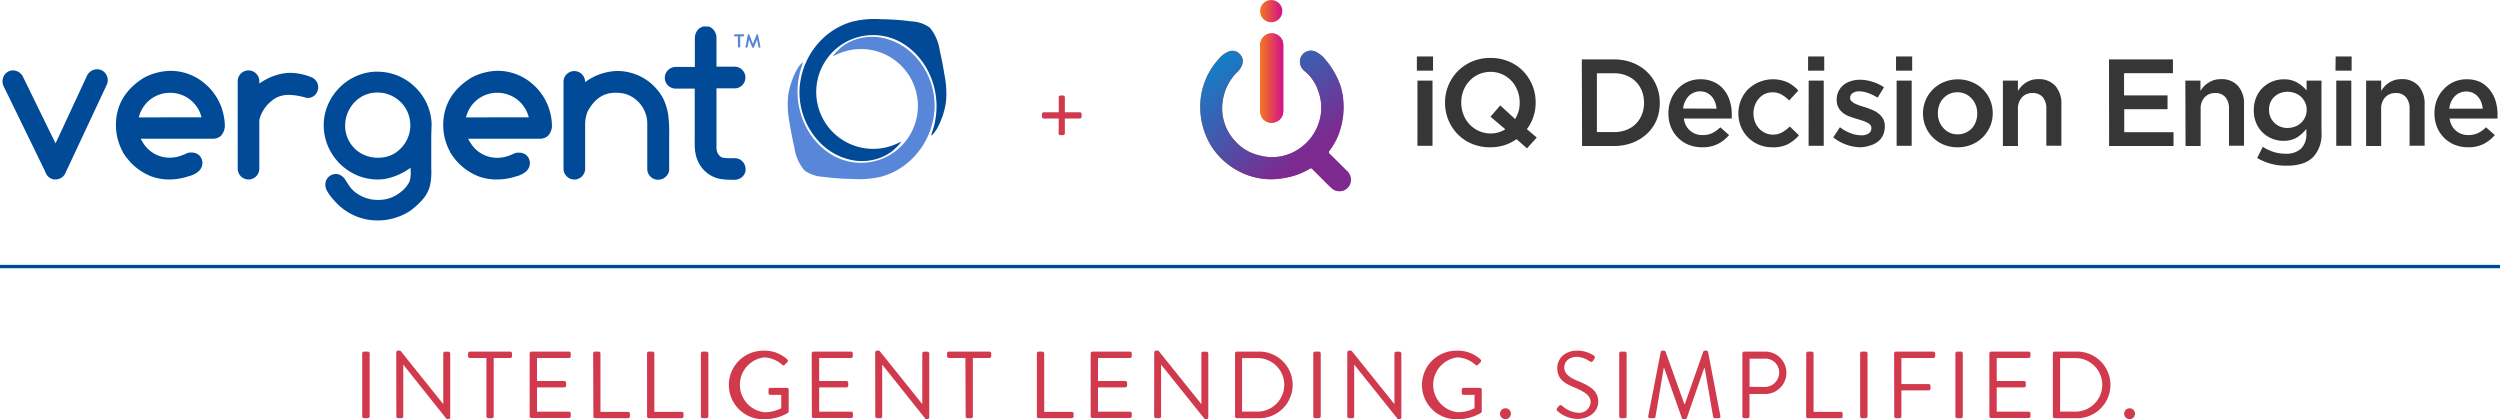 <svg xmlns="http://www.w3.org/2000/svg" xmlns:xlink="http://www.w3.org/1999/xlink" viewBox="0 0 543.24 91.08"><defs><style>.cls-1{fill:none;stroke:#004a98;stroke-miterlimit:10;stroke-width:0.73px;}.cls-2{fill:#d1394d;}.cls-3{fill:#5887da;}.cls-4{fill:#004a98;}.cls-5{fill:url(#linear-gradient);}.cls-6{fill:url(#New_Gradient_Swatch);}.cls-7{fill:url(#linear-gradient-2);}.cls-8{fill:#353635;}.cls-9{fill:url(#linear-gradient-3);}</style><linearGradient id="linear-gradient" x1="260.82" y1="24.3" x2="293.49" y2="24.3" gradientUnits="userSpaceOnUse"><stop offset="0.01" stop-color="#f47621"/><stop offset="1" stop-color="#d1108c"/></linearGradient><linearGradient id="New_Gradient_Swatch" x1="262.78" y1="5.97" x2="284.05" y2="33.21" gradientUnits="userSpaceOnUse"><stop offset="0" stop-color="#008fd0"/><stop offset="0.21" stop-color="#167dc5"/><stop offset="0.66" stop-color="#4d50a8"/><stop offset="1" stop-color="#7c2a90"/></linearGradient><linearGradient id="linear-gradient-2" x1="273.85" y1="16.88" x2="278.84" y2="16.88" gradientUnits="userSpaceOnUse"><stop offset="0.02" stop-color="#f47621"/><stop offset="1" stop-color="#d1108c"/></linearGradient><linearGradient id="linear-gradient-3" x1="273.81" y1="2.42" x2="278.66" y2="2.42" xlink:href="#linear-gradient"/></defs><g id="Layer_2" data-name="Layer 2"><g id="Layer_1-2" data-name="Layer 1"><line class="cls-1" y1="57.92" x2="543.24" y2="57.92"/><path class="cls-2" d="M78.71,76.79a.41.41,0,0,1,.4-.39h.82a.41.41,0,0,1,.4.39V90.48a.41.41,0,0,1-.4.39h-.82a.41.41,0,0,1-.4-.39Z"/><path class="cls-2" d="M86.1,76.57a.39.39,0,0,1,.39-.38H87l9.32,11.62h0v-11a.4.4,0,0,1,.39-.39h.73a.41.41,0,0,1,.39.39V90.71a.39.39,0,0,1-.39.37h-.37L87.63,79.23h0V90.48a.39.39,0,0,1-.4.39h-.72a.4.4,0,0,1-.39-.39Z"/><path class="cls-2" d="M105.7,77.79h-3.59a.4.4,0,0,1-.4-.4v-.6a.4.4,0,0,1,.4-.39h8.76a.39.39,0,0,1,.39.39v.6a.39.39,0,0,1-.39.4h-3.59V90.48a.41.41,0,0,1-.4.39h-.78a.41.41,0,0,1-.4-.39Z"/><path class="cls-2" d="M115.09,76.79a.4.4,0,0,1,.4-.39h8.14a.39.39,0,0,1,.39.39v.6a.39.39,0,0,1-.39.4h-6.94v5h5.93a.4.4,0,0,1,.39.39v.6a.39.39,0,0,1-.39.4h-5.93v5.27h6.94a.38.38,0,0,1,.39.39v.6a.38.38,0,0,1-.39.39h-8.14a.39.39,0,0,1-.4-.39Z"/><path class="cls-2" d="M128.89,76.79a.4.4,0,0,1,.39-.39h.81a.4.4,0,0,1,.39.39v12.7h6a.39.39,0,0,1,.4.39v.6a.39.39,0,0,1-.4.39h-7.15a.39.39,0,0,1-.39-.39Z"/><path class="cls-2" d="M140.6,76.79a.39.39,0,0,1,.39-.39h.81a.41.41,0,0,1,.39.39v12.7h5.95a.38.38,0,0,1,.39.39v.6a.38.38,0,0,1-.39.39H141a.38.38,0,0,1-.39-.39Z"/><path class="cls-2" d="M152.3,76.79a.41.41,0,0,1,.4-.39h.82a.41.41,0,0,1,.4.39V90.48a.41.41,0,0,1-.4.39h-.82a.41.41,0,0,1-.4-.39Z"/><path class="cls-2" d="M166.09,76.19a7.29,7.29,0,0,1,5,1.93.41.41,0,0,1,0,.58c-.19.18-.42.39-.58.57s-.31.19-.54,0a6.26,6.26,0,0,0-3.93-1.61,6,6,0,0,0,0,11.91,7.73,7.73,0,0,0,3.72-.87v-2.9h-2.37a.37.37,0,0,1-.39-.37v-.76a.37.37,0,0,1,.39-.39H171a.39.39,0,0,1,.38.39v4.73a.51.51,0,0,1-.17.33,10.19,10.19,0,0,1-5.11,1.37,7.45,7.45,0,1,1,0-14.89Z"/><path class="cls-2" d="M176.38,76.79a.39.39,0,0,1,.39-.39h8.14a.4.4,0,0,1,.4.39v.6a.4.4,0,0,1-.4.4H178v5h5.93a.4.4,0,0,1,.39.39v.6a.39.39,0,0,1-.39.4H178v5.27h6.94a.39.39,0,0,1,.4.39v.6a.39.39,0,0,1-.4.39h-8.14a.38.38,0,0,1-.39-.39Z"/><path class="cls-2" d="M190.17,76.57a.4.4,0,0,1,.4-.38h.51l9.33,11.62h0v-11a.39.39,0,0,1,.39-.39h.72a.41.41,0,0,1,.4.39V90.71a.4.4,0,0,1-.4.37h-.37L191.7,79.23h0V90.48a.38.38,0,0,1-.39.39h-.72a.41.41,0,0,1-.4-.39Z"/><path class="cls-2" d="M209.78,77.79h-3.6a.4.4,0,0,1-.39-.4v-.6a.4.4,0,0,1,.39-.39H215a.4.4,0,0,1,.39.39v.6a.4.4,0,0,1-.39.4h-3.6V90.48a.4.4,0,0,1-.39.39h-.79a.4.4,0,0,1-.39-.39Z"/><path class="cls-2" d="M225.31,76.79a.4.4,0,0,1,.39-.39h.81a.4.4,0,0,1,.39.39v12.7h6a.39.39,0,0,1,.39.39v.6a.39.39,0,0,1-.39.39H225.7a.39.39,0,0,1-.39-.39Z"/><path class="cls-2" d="M237,76.79a.39.39,0,0,1,.39-.39h8.15a.4.4,0,0,1,.39.39v.6a.4.4,0,0,1-.39.4h-6.95v5h5.93a.41.41,0,0,1,.4.39v.6a.4.4,0,0,1-.4.4h-5.93v5.27h6.95a.39.39,0,0,1,.39.39v.6a.39.39,0,0,1-.39.39h-8.15a.38.38,0,0,1-.39-.39Z"/><path class="cls-2" d="M250.81,76.57a.4.4,0,0,1,.4-.38h.51l9.33,11.62h0v-11a.39.39,0,0,1,.39-.39h.72a.41.41,0,0,1,.4.39V90.71a.4.4,0,0,1-.4.37h-.37l-9.49-11.85h0V90.48a.38.38,0,0,1-.39.39h-.72a.41.41,0,0,1-.4-.39Z"/><path class="cls-2" d="M268.37,76.79a.4.4,0,0,1,.38-.39h4.63a7.24,7.24,0,1,1,0,14.47h-4.63a.39.39,0,0,1-.38-.39ZM273,89.44a5.82,5.82,0,1,0,0-11.63h-3.1V89.44Z"/><path class="cls-2" d="M285.37,76.79a.41.41,0,0,1,.4-.39h.82a.41.41,0,0,1,.4.39V90.48a.41.41,0,0,1-.4.39h-.82a.41.41,0,0,1-.4-.39Z"/><path class="cls-2" d="M292.76,76.57a.39.39,0,0,1,.39-.38h.52L303,87.81h0v-11a.4.4,0,0,1,.39-.39h.73a.41.41,0,0,1,.39.39V90.71a.39.39,0,0,1-.39.37h-.37l-9.49-11.85h0V90.48a.39.39,0,0,1-.4.39h-.72a.4.4,0,0,1-.39-.39Z"/><path class="cls-2" d="M316.73,76.19a7.29,7.29,0,0,1,5,1.93.41.41,0,0,1,0,.58c-.19.18-.41.39-.58.57s-.31.19-.54,0a6.26,6.26,0,0,0-3.92-1.61,6,6,0,0,0,0,11.91,7.78,7.78,0,0,0,3.72-.87v-2.9h-2.38a.37.37,0,0,1-.39-.37v-.76a.37.37,0,0,1,.39-.39h3.57a.39.39,0,0,1,.38.39v4.73a.51.51,0,0,1-.17.33,10.17,10.17,0,0,1-5.1,1.37,7.45,7.45,0,1,1,0-14.89Z"/><path class="cls-2" d="M327.13,88.72a1.16,1.16,0,0,1,1.18,1.18,1.18,1.18,0,1,1-1.18-1.18Z"/><path class="cls-2" d="M338.34,88.7c.11-.12.21-.27.31-.39s.44-.44.73-.19a5.65,5.65,0,0,0,3.49,1.57,2.49,2.49,0,0,0,2.77-2.27c0-1.43-1.24-2.28-3.62-3.27s-3.63-1.92-3.63-4.28c0-1.4,1.11-3.68,4.4-3.68a6.73,6.73,0,0,1,3.53,1.06.45.45,0,0,1,.13.7c-.09.13-.17.27-.25.39a.46.46,0,0,1-.72.19,5.86,5.86,0,0,0-2.71-1c-2.19,0-2.86,1.4-2.86,2.27,0,1.39,1.06,2.19,2.8,2.92,2.79,1.14,4.58,2.19,4.58,4.59,0,2.15-2,3.72-4.46,3.72a6.72,6.72,0,0,1-4.36-1.68A.45.45,0,0,1,338.34,88.7Z"/><path class="cls-2" d="M351.85,76.79a.4.4,0,0,1,.39-.39h.83a.41.41,0,0,1,.39.39V90.48a.4.4,0,0,1-.39.39h-.83a.4.4,0,0,1-.39-.39Z"/><path class="cls-2" d="M360.87,76.48a.4.4,0,0,1,.37-.29h.33a.41.41,0,0,1,.35.23L366,87.81h.11l4-11.39a.39.39,0,0,1,.35-.23h.33a.41.41,0,0,1,.37.29l2.67,13.9c.06.28-.06.49-.37.49h-.83a.41.41,0,0,1-.37-.29l-1.84-10.64h-.09l-3.8,10.91a.43.43,0,0,1-.35.23h-.37a.42.42,0,0,1-.35-.23l-3.85-10.91h-.08l-1.8,10.64a.4.4,0,0,1-.37.29h-.83c-.31,0-.43-.21-.37-.49Z"/><path class="cls-2" d="M378.61,76.79a.4.4,0,0,1,.39-.39h4.57a4.61,4.61,0,1,1,0,9.22h-3.41v4.86a.4.4,0,0,1-.39.39H379a.39.39,0,0,1-.39-.39Zm4.86,7.3a3.16,3.16,0,0,0,3.14-3.16,3,3,0,0,0-3.14-3h-3.29v6.12Z"/><path class="cls-2" d="M392.49,76.79a.4.4,0,0,1,.39-.39h.81a.4.4,0,0,1,.39.39v12.7H400a.39.39,0,0,1,.4.39v.6a.39.39,0,0,1-.4.39h-7.15a.39.39,0,0,1-.39-.39Z"/><path class="cls-2" d="M404.2,76.79a.4.4,0,0,1,.39-.39h.83a.41.41,0,0,1,.39.39V90.48a.4.4,0,0,1-.39.39h-.83a.4.4,0,0,1-.39-.39Z"/><path class="cls-2" d="M411.58,76.79a.4.4,0,0,1,.39-.39h8.15a.4.4,0,0,1,.39.39v.6a.4.4,0,0,1-.39.4h-6.95v5.66h5.93a.41.41,0,0,1,.4.39v.6a.41.41,0,0,1-.4.39h-5.93v5.65a.4.4,0,0,1-.39.39H412a.39.39,0,0,1-.39-.39Z"/><path class="cls-2" d="M424.9,76.79a.41.41,0,0,1,.39-.39h.83a.4.4,0,0,1,.39.39V90.48a.4.4,0,0,1-.39.39h-.83a.4.4,0,0,1-.39-.39Z"/><path class="cls-2" d="M432.28,76.79a.4.4,0,0,1,.4-.39h8.14a.39.39,0,0,1,.39.39v.6a.39.39,0,0,1-.39.4h-6.94v5h5.93a.41.41,0,0,1,.39.39v.6a.4.4,0,0,1-.39.4h-5.93v5.27h6.94a.38.38,0,0,1,.39.39v.6a.38.38,0,0,1-.39.39h-8.14a.39.39,0,0,1-.4-.39Z"/><path class="cls-2" d="M446.08,76.79a.39.39,0,0,1,.37-.39h4.63a7.24,7.24,0,1,1,0,14.47h-4.63a.38.38,0,0,1-.37-.39Zm4.67,12.65a5.82,5.82,0,1,0,0-11.63h-3.1V89.44Z"/><path class="cls-2" d="M462.75,88.72a1.17,1.17,0,0,1,1.18,1.18,1.18,1.18,0,0,1-1.18,1.18,1.2,1.2,0,0,1-1.18-1.18A1.18,1.18,0,0,1,462.75,88.72Z"/><path class="cls-3" d="M203.08,23.47a15.71,15.71,0,0,0-4.27-11.28,13.38,13.38,0,0,0-7.7-4.08,11.28,11.28,0,0,0-5.72.66,10.25,10.25,0,0,0-2.45,1.39,12.47,12.47,0,0,0-1.09,1c-.19.19-.37.38-.54.58s-.29.46-.43.52l1.18-.53a12.36,12.36,0,1,1-.92,22.12c-6.36-3.53-9.38-11.68-7.06-19,.15-.46.29-.91.43-1.36,0,.06-.27.2-.33.26a3.42,3.42,0,0,0-.36.4,6.85,6.85,0,0,0-.62.9,14.29,14.29,0,0,0-.93,2,16.07,16.07,0,0,0-1,3.67,19.35,19.35,0,0,0,.28,5.83q.45,2.84,1.09,5.64a9.75,9.75,0,0,0,2,4.65l.26.26a7.58,7.58,0,0,0,3.89,1.32,55.68,55.68,0,0,0,6.58.47,20.77,20.77,0,0,0,6.19-.52,15.43,15.43,0,0,0,6.48-3.71A16.48,16.48,0,0,0,203.08,23.47Z"/><path class="cls-4" d="M173.73,19.53A15.71,15.71,0,0,0,178,30.81a13.38,13.38,0,0,0,7.7,4.08,11.39,11.39,0,0,0,5.72-.66,10.6,10.6,0,0,0,2.45-1.39,11.11,11.11,0,0,0,1.09-1c.19-.18.36-.37.54-.57s.29-.46.43-.52l-1.18.53a12.36,12.36,0,1,1,.92-22.13c6.36,3.54,9.38,11.69,7.06,19-.15.45-.29.91-.43,1.36,0-.06.27-.2.33-.26a3.42,3.42,0,0,0,.36-.4,8,8,0,0,0,.62-.9,14.29,14.29,0,0,0,.93-2,16.15,16.15,0,0,0,1-3.68,19.28,19.28,0,0,0-.28-5.82q-.45-2.84-1.09-5.64a9.75,9.75,0,0,0-2-4.65,2.23,2.23,0,0,0-.27-.26A7.43,7.43,0,0,0,198,4.64a55.68,55.68,0,0,0-6.58-.47,20.77,20.77,0,0,0-6.19.52,15.43,15.43,0,0,0-6.48,3.71A16.48,16.48,0,0,0,173.73,19.53Z"/><path class="cls-4" d="M36.79,39a11.34,11.34,0,0,1-4-.71,12.37,12.37,0,0,1-5.71-4.64c-.13-.17-.25-.35-.37-.54l0-.08a12,12,0,0,1-1.52-5.84c0-4.29,2-7.75,6.06-10.28l.11-.06a12.62,12.62,0,0,1,5.56-1.45,11.42,11.42,0,0,1,7.62,2.79,12.08,12.08,0,0,1,4,6.6,11.12,11.12,0,0,1,.3,2.17,3.22,3.22,0,0,1-.89,2.6,2.62,2.62,0,0,1-1.81.59l-2.3,0H40.53l-9.94,0a8.55,8.55,0,0,0,1.35,2A6.75,6.75,0,0,0,37,34.26a7.26,7.26,0,0,0,2.1-.35c.3-.1.6-.21.89-.33l.2-.09a4.06,4.06,0,0,1,.94-.34,3.41,3.41,0,0,1,.55,0,2.38,2.38,0,0,1,1.37.41,2.29,2.29,0,0,1,.93,2c-.14,1.81-2,2.43-2.88,2.73l-.1,0A13.24,13.24,0,0,1,36.79,39Zm7-13.51a7,7,0,0,0-5.85-5.26,7.57,7.57,0,0,0-.95-.06A6.92,6.92,0,0,0,30.31,25c-.06.16-.11.33-.16.51Z"/><path class="cls-4" d="M82.08,47.9a12.21,12.21,0,0,1-7-2.14,12,12,0,0,1-2.28-2l-.33-.37a8.81,8.81,0,0,1-1.45-2,2.66,2.66,0,0,1-.29-1.68,2.27,2.27,0,0,1,2.94-1.79,2.89,2.89,0,0,1,1.48,1.33l.3.46c.17.27.34.53.52.79a6.38,6.38,0,0,0,2,1.8,7.88,7.88,0,0,0,4.12,1.14,7.59,7.59,0,0,0,5-1.72A6.61,6.61,0,0,0,89,39.42,6.17,6.17,0,0,0,89.22,37c0-.18,0-.37,0-.55-.17.13-.34.24-.52.36a13.59,13.59,0,0,1-5,2.06A9.54,9.54,0,0,1,82,39a11.63,11.63,0,0,1-3.79-.66,12,12,0,0,1-6.45-5.56,11.58,11.58,0,0,1-1.09-8.29,12,12,0,0,1,4.68-6.79,11.64,11.64,0,0,1,4.93-2,9.92,9.92,0,0,1,1.11-.12c.22,0,.44,0,.65,0a11.66,11.66,0,0,1,7.2,2.5,13.56,13.56,0,0,1,1.86,1.81l.07.09a11.73,11.73,0,0,1,2.62,6.84l-.08,2.76v3.33c0,1.07,0,2.13,0,3.2v.35a16.44,16.44,0,0,1-.14,3.19,7.23,7.23,0,0,1-1.3,3.16,14.81,14.81,0,0,1-2.39,2.42l-.64.51-.09.06A12.89,12.89,0,0,1,82.08,47.9Zm0-27.79A6.76,6.76,0,0,0,77.25,22,7.42,7.42,0,0,0,75,27c0,.22,0,.44,0,.66a7,7,0,0,0,2.84,5.27l.53.35a7.47,7.47,0,0,0,3.83,1h0a7.19,7.19,0,0,0,2.54-.46A6.33,6.33,0,0,0,87,32.33a7.13,7.13,0,0,0,.27-9.95l-.08-.08a7.34,7.34,0,0,0-3.72-2.06A8.86,8.86,0,0,0,82.07,20.11Z"/><path class="cls-4" d="M107.9,39a11.36,11.36,0,0,1-4-.71,12.42,12.42,0,0,1-5.71-4.64l-.36-.54,0-.08a12,12,0,0,1-1.52-5.84c0-4.29,2-7.75,6.06-10.28l.11-.06A12.62,12.62,0,0,1,108,15.39a11.46,11.46,0,0,1,7.63,2.79,12.14,12.14,0,0,1,4,6.6,11.12,11.12,0,0,1,.29,2.17,3.22,3.22,0,0,1-.89,2.6,2.61,2.61,0,0,1-1.81.59l-2.3,0h-3.26l-9.94,0a8.87,8.87,0,0,0,1.35,2,6.77,6.77,0,0,0,5.09,2.15,7.15,7.15,0,0,0,2.1-.35c.3-.1.6-.21.89-.33l.21-.09a4.14,4.14,0,0,1,.93-.34,3.43,3.43,0,0,1,.56,0,2.35,2.35,0,0,1,1.36.41,2.27,2.27,0,0,1,.93,2c-.13,1.81-2,2.43-2.88,2.73l-.1,0A13.22,13.22,0,0,1,107.9,39Zm7-13.51a7.14,7.14,0,0,0-2.69-4A7.27,7.27,0,0,0,109,20.22a7.46,7.46,0,0,0-1-.06A6.92,6.92,0,0,0,101.41,25c-.06.16-.11.33-.16.51Z"/><path class="cls-4" d="M54,39a2.36,2.36,0,0,1-2.35-2.35v-19a2.35,2.35,0,0,1,4.7,0v.51a12.58,12.58,0,0,1,5.32-2.22,10.17,10.17,0,0,1,1.47-.11,12.39,12.39,0,0,1,4.63,1,2.31,2.31,0,0,1,1.37,2.11,2.41,2.41,0,0,1-.61,1.62,2.19,2.19,0,0,1-1.61.72h0a2.1,2.1,0,0,1-.56-.08,13.78,13.78,0,0,0-3.58-.58,6,6,0,0,0-2.69.58,7.79,7.79,0,0,0-3.44,3.91,4.24,4.24,0,0,0-.3,1.07V36.65A2.35,2.35,0,0,1,54,39Z"/><path class="cls-4" d="M12,39a2.23,2.23,0,0,1-2-1.31l-.24-.51c-.08-.18-.16-.37-.25-.55L.8,18.76A2.44,2.44,0,0,1,.64,17,2.27,2.27,0,0,1,2.83,15.3,2.46,2.46,0,0,1,5,16.7l7.07,14.46L18.9,16.47a2.46,2.46,0,0,1,2.2-1.42,2.38,2.38,0,0,1,1,.22,2.41,2.41,0,0,1,1.06,3.23L14.23,37.56A2.22,2.22,0,0,1,14,38l-.15.18A2.41,2.41,0,0,1,12,39Z"/><path class="cls-4" d="M143,39.06a2.35,2.35,0,0,1-2.35-2.34V27.05A6.78,6.78,0,0,0,136,20.44a8.74,8.74,0,0,0-2-.29h-.24c-2.64,0-4.64,1.35-6.1,4.14a7.68,7.68,0,0,0-.51,3V28h0v8.66a2.35,2.35,0,0,1-4.7,0V17.78a2.3,2.3,0,0,1,.69-1.66,2.35,2.35,0,0,1,4,1.66v.08a12.13,12.13,0,0,1,6.87-2.43h.46a11.32,11.32,0,0,1,9.53,5.78,12.05,12.05,0,0,1,1.28,4.5c.07.64.11,1.33.13,2.12s0,1.46,0,2.19v1.18c0,1,0,2.1,0,3.16,0,.78,0,1.56,0,2.34v.09h0a2.29,2.29,0,0,1-.25,1,2,2,0,0,1-.41.52,2.34,2.34,0,0,1-1.68.73Z"/><path class="cls-4" d="M158.76,39.06a15,15,0,0,1-1.87-.12,6.46,6.46,0,0,1-2.74-1,6.66,6.66,0,0,1-1.85-1.78c-1.4-2-1.37-4.13-1.34-6V19.25h-4.15a2.34,2.34,0,0,1-1.66-4,2.31,2.31,0,0,1,1.66-.7h.39v0a7.13,7.13,0,0,1,.79,0h3V8.25a2.71,2.71,0,0,1,.46-1.51,2.06,2.06,0,0,1,.83-.76,2.33,2.33,0,0,1,.56-.22,2.47,2.47,0,0,1,.5,0h.14a1.27,1.27,0,0,1,.28,0l.2,0a1.86,1.86,0,0,1,.66.33.93.93,0,0,1,.15.1,2.68,2.68,0,0,1,.92,2v6.3h4.08a2.36,2.36,0,0,1,0,4.71h-4.08V31.63a4.6,4.6,0,0,0,.1,1.24,2.34,2.34,0,0,0,.69,1.1,1.53,1.53,0,0,0,.75.31,6.37,6.37,0,0,0,1.19.09h1.37A2.35,2.35,0,0,1,162,36.7a1.87,1.87,0,0,1,0,.34l0,.14a2.36,2.36,0,0,1-1.29,1.64,2.9,2.9,0,0,1-1.27.26Z"/><path class="cls-3" d="M160.35,10.14V7.91h-.66a.18.18,0,0,1-.18-.18V7.62a.19.19,0,0,1,.18-.18h1.82a.19.19,0,0,1,.18.18v.11a.18.18,0,0,1-.18.18h-.67v2.23a.19.19,0,0,1-.18.18h-.13A.19.19,0,0,1,160.35,10.14Zm1.65,0,.5-2.56a.19.19,0,0,1,.18-.15h0a.23.23,0,0,1,.16.11l.77,2,.78-2a.23.23,0,0,1,.16-.11h0a.2.2,0,0,1,.18.15l.51,2.57a.18.18,0,0,1-.18.21H165a.21.21,0,0,1-.18-.17l-.32-1.57-.69,1.68a.17.17,0,0,1-.15.09h-.06a.19.19,0,0,1-.16-.1l-.67-1.67-.33,1.58a.22.22,0,0,1-.18.16h-.1A.18.18,0,0,1,162,10.1Z"/><path class="cls-5" d="M260.82,22.47a16.38,16.38,0,0,0,2.33,9.18A15.68,15.68,0,0,0,269,37.11a15,15,0,0,0,10.06,1.55,15.42,15.42,0,0,0,5.49-2,.39.39,0,0,1,.58.07c.27.29.56.56.84.84,1.11,1.1,2.19,2.22,3.33,3.28a2.47,2.47,0,0,0,3.79-.44,2.58,2.58,0,0,0-.51-3.31c-1.22-1.2-2.42-2.42-3.64-3.61a.51.51,0,0,1-.06-.82,14.33,14.33,0,0,0,2-3.66,16.63,16.63,0,0,0,1-6.4,14.44,14.44,0,0,0-.73-4.17,17.82,17.82,0,0,0-3.2-5.49,6,6,0,0,0-2-1.66A2.4,2.4,0,0,0,282.5,13a2.62,2.62,0,0,0,1.08,2.53,9.43,9.43,0,0,1,2.85,4.23,10.39,10.39,0,0,1,.29,6.38,10.8,10.8,0,0,1-4.19,6,10.37,10.37,0,0,1-9.11,1.57,9.86,9.86,0,0,1-5-3A10.37,10.37,0,0,1,265.69,22,10.93,10.93,0,0,1,269,15.51a4.18,4.18,0,0,0,.89-1.4,2.1,2.1,0,0,0-.47-2.32,2.12,2.12,0,0,0-2.28-.65,5.42,5.42,0,0,0-2.39,1.76A15.33,15.33,0,0,0,260.82,22.47Zm13-5.65h0c0,2.16,0,4.33,0,6.49a10.09,10.09,0,0,0,.06,1.35A2.43,2.43,0,0,0,277,26.58a2.53,2.53,0,0,0,1.84-2.68c0-2.29,0-4.58,0-6.87s0-4.84,0-7.26a2.5,2.5,0,1,0-5,0C273.86,12.09,273.85,14.45,273.85,16.82Z"/><path class="cls-6" d="M260.82,22.47a15.33,15.33,0,0,1,3.94-9.57,5.42,5.42,0,0,1,2.39-1.76,2.12,2.12,0,0,1,2.28.65,2.1,2.1,0,0,1,.47,2.32,4.18,4.18,0,0,1-.89,1.4A10.93,10.93,0,0,0,265.69,22a10.37,10.37,0,0,0,2.77,8.71,9.86,9.86,0,0,0,5,3,10.37,10.37,0,0,0,9.11-1.57,10.8,10.8,0,0,0,4.19-6,10.39,10.39,0,0,0-.29-6.38,9.43,9.43,0,0,0-2.85-4.23A2.62,2.62,0,0,1,282.5,13a2.4,2.4,0,0,1,3.53-1.7,6,6,0,0,1,2,1.66,17.82,17.82,0,0,1,3.2,5.49,14.44,14.44,0,0,1,.73,4.17,16.63,16.63,0,0,1-1,6.4,14.33,14.33,0,0,1-2,3.66.51.51,0,0,0,.06.82c1.22,1.19,2.42,2.41,3.64,3.61a2.58,2.58,0,0,1,.51,3.31,2.47,2.47,0,0,1-3.79.44c-1.14-1.06-2.22-2.18-3.33-3.28-.28-.28-.57-.55-.84-.84a.39.39,0,0,0-.58-.07,15.42,15.42,0,0,1-5.49,2A15,15,0,0,1,269,37.11a15.68,15.68,0,0,1-5.86-5.46A16.38,16.38,0,0,1,260.82,22.47Z"/><path class="cls-7" d="M273.85,16.82c0-2.37,0-4.73,0-7.09a2.5,2.5,0,1,1,5,0c0,2.42,0,4.84,0,7.26s0,4.58,0,6.87A2.53,2.53,0,0,1,277,26.58a2.43,2.43,0,0,1-3.08-1.92,10.09,10.09,0,0,1-.06-1.35c0-2.16,0-4.33,0-6.49Z"/><path class="cls-8" d="M307.88,12.27h3.51v3.08h-3.51Zm.13,5.25h3.27V31.68H308Z"/><path class="cls-8" d="M329.54,30.23a9.83,9.83,0,0,1-2.63,1.32,10.15,10.15,0,0,1-3.08.45,10,10,0,0,1-4-.76,9.36,9.36,0,0,1-3.08-2.08A9.73,9.73,0,0,1,314,22.35V22.3a9.72,9.72,0,0,1,2.76-6.83,10,10,0,0,1,3.11-2.1,9.87,9.87,0,0,1,4-.78,10,10,0,0,1,4,.77,9.33,9.33,0,0,1,3.08,2.07,9.73,9.73,0,0,1,2.74,6.81v.06a9.54,9.54,0,0,1-.49,3.07,9,9,0,0,1-1.42,2.69l2.15,1.82-2.12,2.36ZM323.89,29a6.1,6.1,0,0,0,1.74-.24,5.77,5.77,0,0,0,1.47-.67l-3.22-2.73L326,22.91l3.22,2.95a6.28,6.28,0,0,0,1-3.51V22.3a7,7,0,0,0-.47-2.59,6.44,6.44,0,0,0-1.3-2.12,6.23,6.23,0,0,0-2-1.43,6.06,6.06,0,0,0-2.56-.54,6.25,6.25,0,0,0-2.55.52,6.12,6.12,0,0,0-2,1.42A6.65,6.65,0,0,0,318,19.67a6.86,6.86,0,0,0-.47,2.57v.06a7,7,0,0,0,.47,2.58A6.21,6.21,0,0,0,319.31,27a6.36,6.36,0,0,0,2,1.44A6.25,6.25,0,0,0,323.89,29Z"/><path class="cls-8" d="M343.72,12.91h7a11.15,11.15,0,0,1,4,.71,9.66,9.66,0,0,1,3.17,2,8.78,8.78,0,0,1,2.05,3,9.33,9.33,0,0,1,.72,3.68v.06A9.5,9.5,0,0,1,360,26a8.78,8.78,0,0,1-2.05,3,9.87,9.87,0,0,1-3.17,2,10.94,10.94,0,0,1-4,.72h-7Zm7,15.79a7.18,7.18,0,0,0,2.68-.47,5.66,5.66,0,0,0,2.05-1.32,5.85,5.85,0,0,0,1.32-2,6.79,6.79,0,0,0,.47-2.54V22.3a6.94,6.94,0,0,0-.47-2.56,5.9,5.9,0,0,0-1.32-2,6,6,0,0,0-2.05-1.34,7.18,7.18,0,0,0-2.68-.48H347V28.7Z"/><path class="cls-8" d="M369.81,32a7.73,7.73,0,0,1-2.86-.53,7,7,0,0,1-3.85-3.82,7.84,7.84,0,0,1-.56-3V24.6a8,8,0,0,1,.51-2.87,7.18,7.18,0,0,1,1.44-2.34,6.61,6.61,0,0,1,5-2.16,6.75,6.75,0,0,1,3,.62,6,6,0,0,1,2.12,1.66,7.17,7.17,0,0,1,1.27,2.42,9.67,9.67,0,0,1,.43,2.91c0,.15,0,.29,0,.45s0,.3,0,.47h-10.4a3.94,3.94,0,0,0,4.07,3.59,4.84,4.84,0,0,0,2.09-.43,7.17,7.17,0,0,0,1.75-1.26l1.9,1.69a7.86,7.86,0,0,1-2.43,1.93A7.31,7.31,0,0,1,369.81,32ZM373,23.61a5.38,5.38,0,0,0-.35-1.46,3.5,3.5,0,0,0-1.8-2,3.52,3.52,0,0,0-3.92.74,4.61,4.61,0,0,0-1.19,2.69Z"/><path class="cls-8" d="M385.09,32a7.28,7.28,0,0,1-5.25-2.14,7.06,7.06,0,0,1-1.54-2.34,7.34,7.34,0,0,1-.56-2.84v-.05a7.51,7.51,0,0,1,.56-2.86,7.25,7.25,0,0,1,1.54-2.36,7.85,7.85,0,0,1,8.61-1.51,7.91,7.91,0,0,1,2.32,1.77l-2,2.17a7.45,7.45,0,0,0-1.59-1.27,4.08,4.08,0,0,0-2.08-.5,3.75,3.75,0,0,0-1.64.36,4,4,0,0,0-1.28,1,4.52,4.52,0,0,0-.85,1.43,5.16,5.16,0,0,0-.31,1.75v.05a5.19,5.19,0,0,0,.31,1.77,4.59,4.59,0,0,0,.87,1.45,4.3,4.3,0,0,0,1.34,1,3.9,3.9,0,0,0,1.72.37,4,4,0,0,0,2-.5,7.51,7.51,0,0,0,1.65-1.27l2,1.93a8.94,8.94,0,0,1-2.39,1.91A6.9,6.9,0,0,1,385.09,32Z"/><path class="cls-8" d="M392.89,12.27h3.51v3.08h-3.51Zm.13,5.25h3.27V31.68H393Z"/><path class="cls-8" d="M404.37,32a9.46,9.46,0,0,1-3.1-.54,9.87,9.87,0,0,1-2.91-1.6l1.45-2.21a9.11,9.11,0,0,0,2.34,1.3,6.52,6.52,0,0,0,2.3.45,2.74,2.74,0,0,0,1.62-.42,1.29,1.29,0,0,0,.57-1.11v-.05a1,1,0,0,0-.25-.7,2.13,2.13,0,0,0-.7-.5,7.2,7.2,0,0,0-1-.41l-1.19-.37c-.52-.14-1-.31-1.57-.51a5.51,5.51,0,0,1-1.42-.76,3.83,3.83,0,0,1-1-1.16,3.39,3.39,0,0,1-.4-1.72v-.05a4,4,0,0,1,1.46-3.16,4.67,4.67,0,0,1,1.61-.85,6.3,6.3,0,0,1,2-.3,8.86,8.86,0,0,1,2.7.44,9.45,9.45,0,0,1,2.5,1.19L408,21.22a11,11,0,0,0-2.06-1,5.75,5.75,0,0,0-1.93-.37,2.37,2.37,0,0,0-1.46.4,1.24,1.24,0,0,0-.53,1v.05a.93.93,0,0,0,.27.66,2.65,2.65,0,0,0,.71.51,10.12,10.12,0,0,0,1,.43c.38.13.78.26,1.19.38a16.33,16.33,0,0,1,1.56.57,6,6,0,0,1,1.41.79,4,4,0,0,1,1,1.13,3.1,3.1,0,0,1,.4,1.63v.06a4.38,4.38,0,0,1-.4,1.95,3.94,3.94,0,0,1-1.11,1.38,5.28,5.28,0,0,1-1.68.83A7.59,7.59,0,0,1,404.37,32Z"/><path class="cls-8" d="M412,12.27h3.51v3.08H412Zm.13,5.25h3.27V31.68h-3.27Z"/><path class="cls-8" d="M425.33,32a7.77,7.77,0,0,1-3-.57A7.42,7.42,0,0,1,420,29.86a6.84,6.84,0,0,1-1.57-2.34,7.17,7.17,0,0,1-.57-2.84v-.05a7.25,7.25,0,0,1,.58-2.87,7.32,7.32,0,0,1,4-3.94,8.06,8.06,0,0,1,6,0,7.19,7.19,0,0,1,4,3.91,7.19,7.19,0,0,1,.57,2.86v.05a7,7,0,0,1-.58,2.84,7.3,7.3,0,0,1-4,3.94A7.58,7.58,0,0,1,425.33,32Zm.05-2.81a4.15,4.15,0,0,0,3.12-1.34,4.16,4.16,0,0,0,.85-1.44,5,5,0,0,0,.3-1.73v-.05a4.92,4.92,0,0,0-.32-1.77,4.64,4.64,0,0,0-.89-1.45,4.42,4.42,0,0,0-1.36-1,4.18,4.18,0,0,0-1.75-.36,4.1,4.1,0,0,0-1.74.36,4.17,4.17,0,0,0-1.35,1,4,4,0,0,0-.85,1.43,5.15,5.15,0,0,0-.3,1.75v.05a4.63,4.63,0,0,0,1.22,3.2,4.08,4.08,0,0,0,1.36,1A3.89,3.89,0,0,0,425.38,29.19Z"/><path class="cls-8" d="M435.22,17.52h3.27v2.23a8.2,8.2,0,0,1,.77-1,5.11,5.11,0,0,1,2.16-1.35,5.22,5.22,0,0,1,1.49-.2,4.71,4.71,0,0,1,3.71,1.47,5.75,5.75,0,0,1,1.31,4v9h-3.27v-8a3.79,3.79,0,0,0-.78-2.56,2.8,2.8,0,0,0-2.22-.89,3,3,0,0,0-2.29.92,3.6,3.6,0,0,0-.88,2.58v8h-3.27Z"/><path class="cls-8" d="M458.28,12.91h13.89v3H461.55v4.82H471v3h-9.41v5H472.3v3h-14Z"/><path class="cls-8" d="M474.87,17.52h3.28v2.23a7.22,7.22,0,0,1,.76-1,5,5,0,0,1,1-.79,5.06,5.06,0,0,1,1.2-.56,5.22,5.22,0,0,1,1.49-.2,4.71,4.71,0,0,1,3.71,1.47,5.75,5.75,0,0,1,1.31,4v9h-3.27v-8a3.79,3.79,0,0,0-.78-2.56,2.77,2.77,0,0,0-2.22-.89,3,3,0,0,0-2.29.92,3.6,3.6,0,0,0-.87,2.58v8h-3.28Z"/><path class="cls-8" d="M496.81,36a12,12,0,0,1-6.33-1.67l1.2-2.43A11,11,0,0,0,494,33a8.62,8.62,0,0,0,2.69.4,4.65,4.65,0,0,0,3.32-1.1,4.32,4.32,0,0,0,1.15-3.26V28a7.64,7.64,0,0,1-2.06,1.88,5.53,5.53,0,0,1-2.93.72,6.45,6.45,0,0,1-4.46-1.75,6.17,6.17,0,0,1-1.43-2.08,6.87,6.87,0,0,1-.54-2.79v-.05a7,7,0,0,1,.54-2.8A6,6,0,0,1,491.75,19a6.39,6.39,0,0,1,2.07-1.31,6.54,6.54,0,0,1,2.39-.45,5.68,5.68,0,0,1,3,.71,8,8,0,0,1,2,1.7V17.52h3.24V28.78a7.24,7.24,0,0,1-1.8,5.34,5.91,5.91,0,0,1-2.42,1.43A10.93,10.93,0,0,1,496.81,36Zm.26-8.2a4.53,4.53,0,0,0,1.6-.28,4,4,0,0,0,1.33-.81,3.92,3.92,0,0,0,.89-1.23,3.54,3.54,0,0,0,.34-1.57v-.05a3.64,3.64,0,0,0-.34-1.6,4,4,0,0,0-.89-1.23,3.81,3.81,0,0,0-1.33-.8,4.54,4.54,0,0,0-1.6-.29,4.27,4.27,0,0,0-1.58.29,3.78,3.78,0,0,0-1.27.79,3.55,3.55,0,0,0-.86,1.22,3.86,3.86,0,0,0-.31,1.59v.06a3.89,3.89,0,0,0,.32,1.59,4,4,0,0,0,.86,1.23,3.68,3.68,0,0,0,1.28.81A4.27,4.27,0,0,0,497.07,27.82Z"/><path class="cls-8" d="M507.53,12.27H511v3.08h-3.51Zm.13,5.25h3.27V31.68h-3.27Z"/><path class="cls-8" d="M514.15,17.52h3.27v2.23a7.29,7.29,0,0,1,.77-1,5.11,5.11,0,0,1,2.16-1.35,5.19,5.19,0,0,1,1.48-.2,4.71,4.71,0,0,1,3.72,1.47,5.79,5.79,0,0,1,1.31,4v9h-3.27v-8a3.74,3.74,0,0,0-.79-2.56,2.77,2.77,0,0,0-2.21-.89,3,3,0,0,0-2.29.92,3.56,3.56,0,0,0-.88,2.58v8h-3.27Z"/><path class="cls-8" d="M536.27,32a7.73,7.73,0,0,1-2.86-.53,6.92,6.92,0,0,1-3.84-3.82,7.66,7.66,0,0,1-.57-3V24.6a8,8,0,0,1,.51-2.87A7.18,7.18,0,0,1,531,19.39a6.61,6.61,0,0,1,5-2.16,6.69,6.69,0,0,1,3,.62A6,6,0,0,1,541,19.51a7.38,7.38,0,0,1,1.28,2.42,10,10,0,0,1,.42,2.91c0,.15,0,.29,0,.45s0,.3,0,.47h-10.4a4.12,4.12,0,0,0,1.38,2.66,4.06,4.06,0,0,0,2.69.93,4.81,4.81,0,0,0,2.09-.43,7,7,0,0,0,1.75-1.26l1.9,1.69a7.86,7.86,0,0,1-2.43,1.93A7.28,7.28,0,0,1,536.27,32Zm3.22-8.39a5.77,5.77,0,0,0-.35-1.46,3.62,3.62,0,0,0-.73-1.18,3.43,3.43,0,0,0-1.08-.79,3.52,3.52,0,0,0-3.92.74,4.61,4.61,0,0,0-1.19,2.69Z"/><circle class="cls-9" cx="276.23" cy="2.42" r="2.42"/><path class="cls-2" d="M230.06,25.75h-3.25a.4.4,0,0,1-.39-.39v-.58a.4.4,0,0,1,.39-.39h3.25V21.12a.39.39,0,0,1,.39-.37H231a.39.39,0,0,1,.39.37v3.27h3.27a.39.39,0,0,1,.37.39v.58a.39.39,0,0,1-.37.39h-3.27V29a.39.39,0,0,1-.39.37h-.58a.39.39,0,0,1-.39-.37Z"/></g></g></svg>